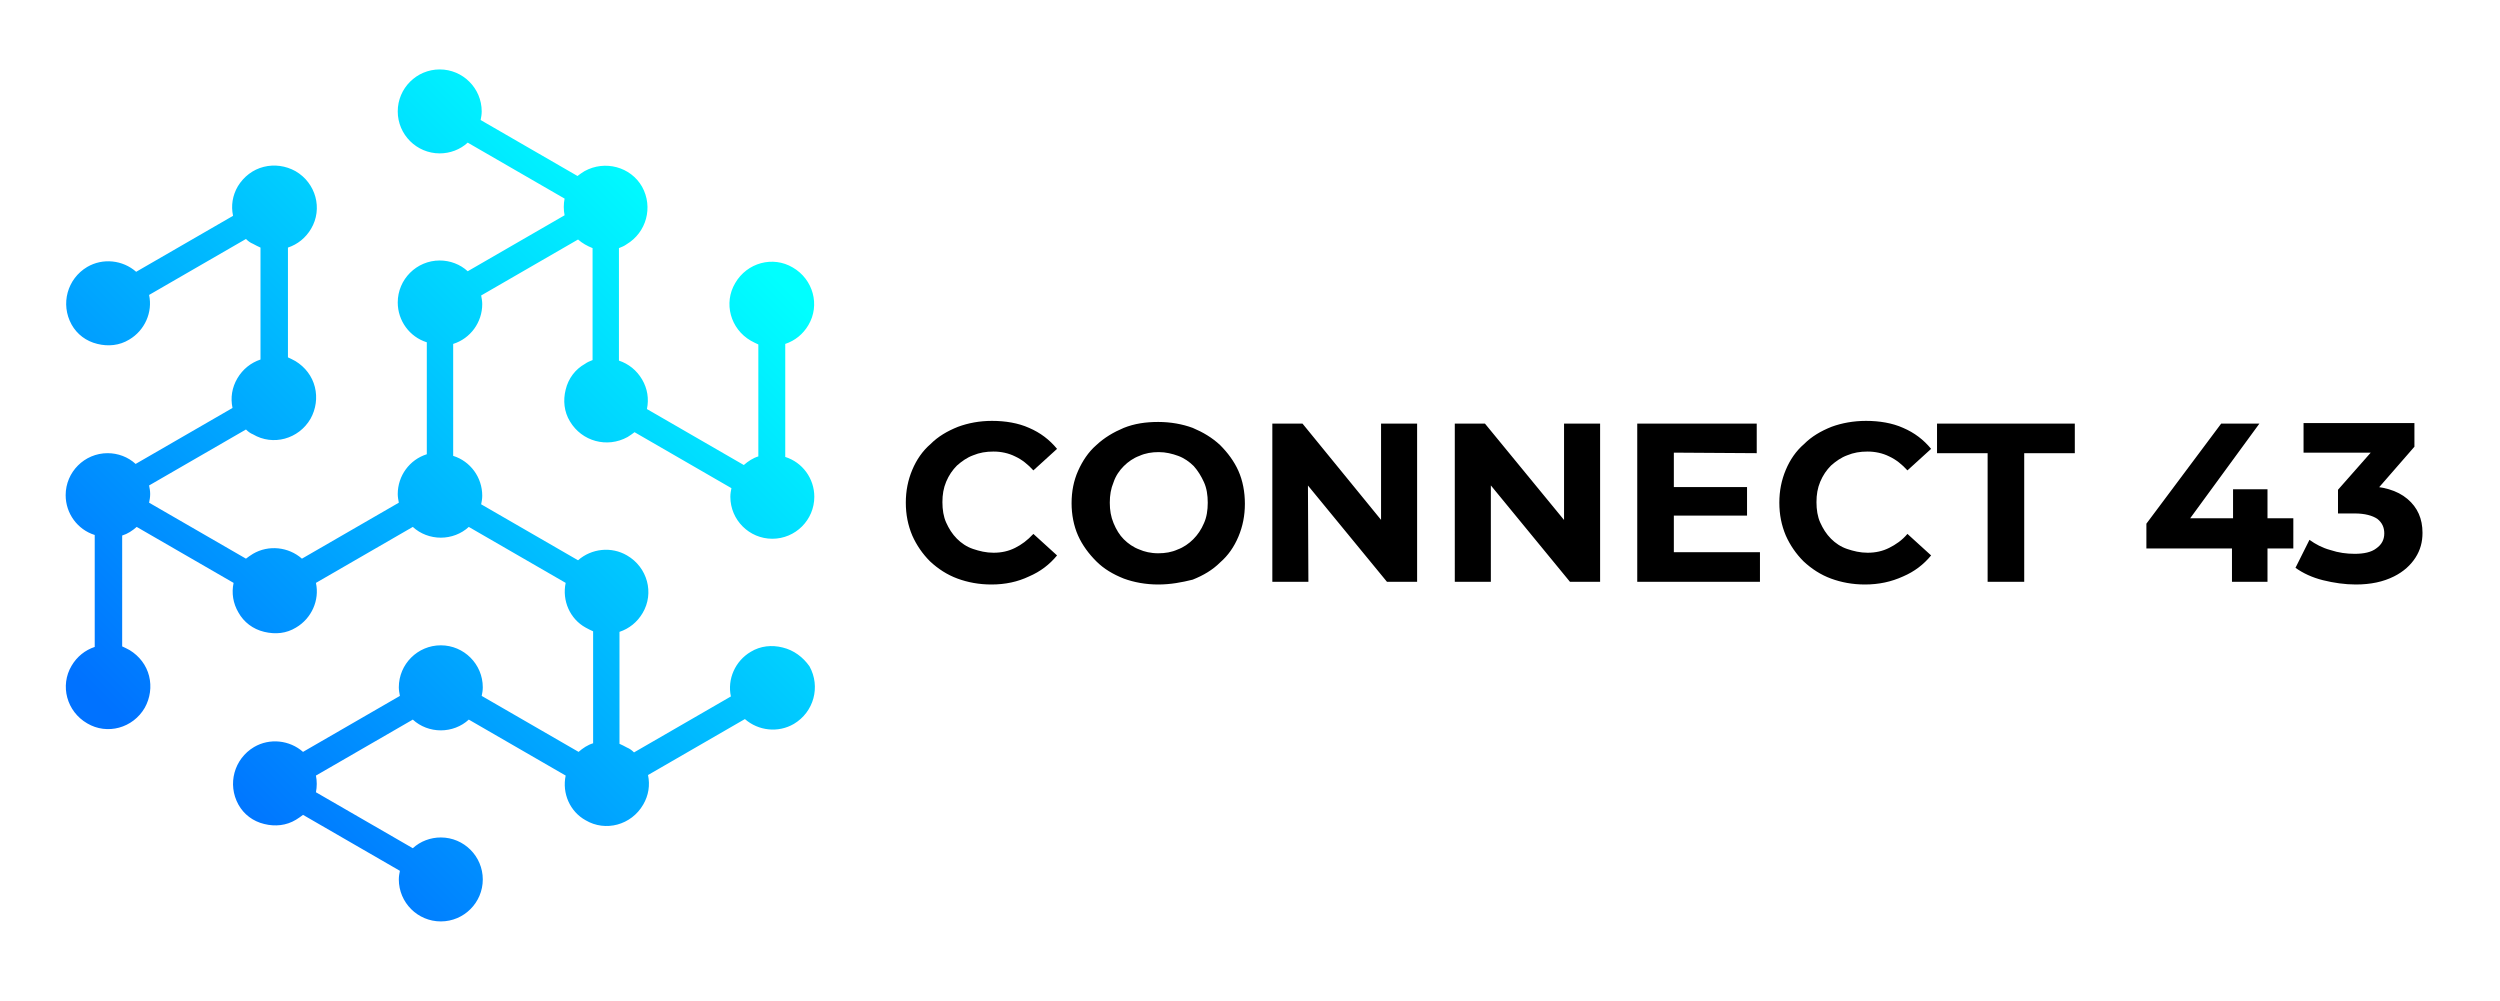 <?xml version="1.0" encoding="utf-8"?>
<!-- Generator: Adobe Illustrator 27.0.0, SVG Export Plug-In . SVG Version: 6.00 Build 0)  -->
<svg version="1.1" id="Layer_1" xmlns="http://www.w3.org/2000/svg" xmlns:xlink="http://www.w3.org/1999/xlink" x="0px" y="0px"
	 viewBox="0 0 464.5 186" style="enable-background:new 0 0 464.5 186;" xml:space="preserve">
<style type="text/css">
	.st0{fill:url(#SVGID_1_);}
</style>
<linearGradient id="SVGID_1_" gradientUnits="userSpaceOnUse" x1="420.259" y1="-2650.019" x2="793.33" y2="-2276.948" gradientTransform="matrix(0.274 0 0 -0.274 -83.275 -582.545)">
	<stop  offset="0" style="stop-color:#0072FF"/>
	<stop  offset="1" style="stop-color:#00FFFF"/>
</linearGradient>
<path class="st0" d="M145.4,120.3c-2-0.5-4.1-0.3-5.9,0.8c-2.9,1.7-4.4,5.1-3.7,8.3l-18,10.4c-0.4-0.4-0.8-0.7-1.3-0.9
	c-0.5-0.3-1-0.5-1.4-0.7v-20.8c1.8-0.6,3.3-1.8,4.3-3.5c2.2-3.7,0.9-8.5-2.9-10.7c-2.9-1.7-6.6-1.3-9.1,0.9l-18-10.4
	c0.1-0.5,0.2-1,0.2-1.6c0-3.4-2.2-6.4-5.4-7.4V63.9c3.2-1,5.4-4,5.4-7.4c0-0.5-0.1-1.1-0.2-1.6l18-10.4c0.8,0.7,1.7,1.2,2.7,1.6
	v20.8c-0.5,0.2-1,0.4-1.4,0.7c-1.8,1-3.1,2.7-3.6,4.8c-0.5,2-0.3,4.1,0.8,5.9c2.2,3.7,6.9,5,10.7,2.9c0.5-0.3,0.9-0.6,1.3-0.9
	l18,10.4c-0.1,0.5-0.2,1-0.2,1.6c0,4.3,3.5,7.8,7.8,7.8s7.8-3.5,7.8-7.8c0-3.4-2.2-6.4-5.4-7.4v-21c1.8-0.6,3.3-1.8,4.3-3.5
	c2.2-3.7,0.9-8.5-2.9-10.7c-3.7-2.2-8.5-0.9-10.7,2.9c-2.2,3.7-0.9,8.5,2.9,10.7c0.5,0.3,1,0.5,1.4,0.7v20.8c-1,0.3-1.9,0.9-2.7,1.6
	l-18-10.4c0.4-1.9,0.1-3.8-0.9-5.5s-2.5-2.9-4.3-3.5V46.1c0.5-0.2,1-0.4,1.4-0.7c3.7-2.2,5-6.9,2.9-10.7c-2.1-3.7-6.9-5-10.7-2.9
	c-0.5,0.3-0.9,0.6-1.3,0.9l-18-10.4c0.1-0.5,0.2-1,0.2-1.6c0-4.3-3.5-7.8-7.8-7.8s-7.8,3.5-7.8,7.8s3.5,7.8,7.8,7.8
	c1.9,0,3.8-0.7,5.2-2l18,10.4c-0.2,1-0.2,2.1,0,3.1l-18,10.4c-1.4-1.3-3.3-2-5.2-2c-4.3,0-7.8,3.5-7.8,7.8c0,3.4,2.2,6.4,5.4,7.4
	v20.8c-3.2,1-5.4,4-5.4,7.4c0,0.5,0.1,1.1,0.2,1.6l-18,10.4c-2.5-2.2-6.2-2.6-9.1-0.9c-0.5,0.3-0.9,0.6-1.3,0.9l-18-10.4
	c0.1-0.5,0.2-1,0.2-1.6s-0.1-1.1-0.2-1.6l18-10.4c0.4,0.4,0.8,0.7,1.3,0.9c3.7,2.2,8.5,0.9,10.7-2.9c1-1.8,1.3-3.9,0.8-5.9
	s-1.8-3.7-3.6-4.8c-0.5-0.3-1-0.5-1.4-0.7V46c1.8-0.6,3.3-1.8,4.3-3.5c2.2-3.7,0.9-8.5-2.9-10.7c-1.8-1-3.9-1.3-5.9-0.8
	s-3.7,1.8-4.8,3.6c-1,1.7-1.3,3.6-0.9,5.5l-18,10.4c-2.5-2.2-6.2-2.6-9.1-0.9c-3.7,2.2-5,6.9-2.9,10.7c1,1.8,2.7,3.1,4.8,3.6
	c2,0.5,4.1,0.3,5.9-0.8c2.9-1.7,4.4-5.1,3.7-8.3l18-10.4c0.4,0.4,0.8,0.7,1.3,0.9c0.5,0.3,1,0.5,1.4,0.7v20.8
	c-1.8,0.6-3.3,1.8-4.3,3.5s-1.3,3.6-0.9,5.5l-18,10.4c-1.4-1.3-3.3-2-5.2-2c-4.3,0-7.8,3.5-7.8,7.8c0,3.4,2.2,6.4,5.4,7.4v20.8
	c-1.8,0.6-3.3,1.8-4.3,3.5c-2.2,3.7-0.9,8.5,2.9,10.7c3.7,2.2,8.5,0.9,10.7-2.9c1-1.8,1.3-3.9,0.8-5.9s-1.8-3.7-3.6-4.8
	c-0.5-0.3-1-0.5-1.4-0.7V99.5c1-0.3,1.9-0.9,2.7-1.6l18,10.4c-0.4,1.9-0.1,3.8,0.9,5.5c1,1.8,2.7,3.1,4.8,3.6s4.1,0.3,5.9-0.8
	c2.9-1.7,4.4-5.1,3.7-8.3l18-10.4c1.4,1.3,3.3,2,5.2,2c1.9,0,3.8-0.7,5.2-2l18,10.4c-0.7,3.3,0.8,6.7,3.7,8.3c0.5,0.3,1,0.5,1.4,0.7
	v20.8c-1,0.3-1.9,0.9-2.7,1.6l-18-10.4c0.1-0.5,0.2-1,0.2-1.6c0-4.3-3.5-7.8-7.8-7.8s-7.8,3.5-7.8,7.8c0,0.5,0.1,1.1,0.2,1.6
	l-18,10.4c-2.5-2.2-6.2-2.6-9.1-0.9c-3.7,2.2-5,6.9-2.9,10.7c1,1.8,2.7,3.1,4.8,3.6c2,0.5,4.1,0.3,5.9-0.8c0.5-0.3,0.9-0.6,1.3-0.9
	l18,10.4c-0.1,0.5-0.2,1-0.2,1.6c0,4.3,3.5,7.8,7.8,7.8s7.8-3.5,7.8-7.8s-3.5-7.8-7.8-7.8c-1.9,0-3.8,0.7-5.2,2l-18-10.4
	c0.2-1,0.2-2.1,0-3.1l18-10.4c1.4,1.3,3.3,2,5.2,2c1.9,0,3.8-0.7,5.2-2l18,10.4c-0.7,3.3,0.8,6.7,3.7,8.3c3.7,2.2,8.5,0.9,10.7-2.9
	c1-1.7,1.3-3.6,0.9-5.5l18-10.4c2.5,2.2,6.2,2.6,9.1,0.9c3.7-2.2,5-6.9,2.9-10.7C149.2,122.1,147.5,120.8,145.4,120.3z"/>
<g>
	<path d="M184.2,108.6L184.2,108.6c-2.3,0-4.4-0.4-6.3-1.1c-1.9-0.7-3.6-1.8-5.1-3.2c-1.4-1.4-2.5-3-3.3-4.8
		c-0.8-1.9-1.2-3.9-1.2-6.1l0,0c0-2.2,0.4-4.2,1.2-6.1s1.9-3.5,3.4-4.8c1.4-1.4,3.1-2.4,5.1-3.2c1.9-0.7,4-1.1,6.3-1.1l0,0
		c2.5,0,4.9,0.4,6.9,1.3c2.1,0.9,3.8,2.2,5.2,3.9l0,0l-4.4,4c-1-1.1-2.1-2-3.4-2.6c-1.2-0.6-2.6-0.9-4-0.9l0,0
		c-1.4,0-2.6,0.2-3.8,0.7c-1.1,0.4-2.1,1.1-3,1.9c-0.8,0.8-1.5,1.8-2,3s-0.7,2.4-0.7,3.8l0,0c0,1.4,0.2,2.7,0.7,3.8
		c0.5,1.1,1.1,2.1,2,3c0.8,0.8,1.8,1.5,3,1.9s2.4,0.7,3.8,0.7l0,0c1.5,0,2.8-0.3,4-0.9s2.3-1.4,3.4-2.6l0,0l4.4,4
		c-1.4,1.7-3.1,3-5.2,3.9C189.1,108.1,186.8,108.6,184.2,108.6z M215.2,108.6L215.2,108.6c-2.3,0-4.5-0.4-6.4-1.1
		c-2-0.8-3.7-1.8-5.1-3.2c-1.4-1.4-2.6-3-3.4-4.8c-0.8-1.8-1.2-3.9-1.2-6l0,0c0-2.2,0.4-4.2,1.2-6s1.9-3.5,3.4-4.8
		c1.5-1.4,3.2-2.4,5.1-3.2c2-0.8,4.1-1.1,6.4-1.1l0,0c2.3,0,4.5,0.4,6.4,1.1c1.9,0.8,3.6,1.8,5.1,3.2c1.4,1.4,2.6,3,3.4,4.8
		c0.8,1.8,1.2,3.9,1.2,6.1l0,0c0,2.2-0.4,4.2-1.2,6.1s-1.9,3.5-3.4,4.8c-1.4,1.4-3.1,2.4-5.1,3.2
		C219.6,108.2,217.5,108.6,215.2,108.6z M215.2,102.8L215.2,102.8c1.3,0,2.5-0.2,3.6-0.7c1.1-0.4,2.1-1.1,2.9-1.9
		c0.8-0.8,1.5-1.8,2-3c0.5-1.1,0.7-2.4,0.7-3.8l0,0c0-1.4-0.2-2.7-0.7-3.8c-0.5-1.1-1.1-2.1-1.9-3c-0.8-0.8-1.8-1.5-2.9-1.9
		c-1.1-0.4-2.3-0.7-3.6-0.7l0,0c-1.3,0-2.5,0.2-3.6,0.7c-1.1,0.4-2.1,1.1-2.9,1.9c-0.8,0.8-1.5,1.8-1.9,3c-0.5,1.2-0.7,2.4-0.7,3.8
		l0,0c0,1.4,0.2,2.6,0.7,3.8c0.5,1.2,1.1,2.2,1.9,3c0.8,0.8,1.8,1.5,2.9,1.9C212.6,102.5,213.8,102.8,215.2,102.8z M243.1,108.1
		h-6.7V78.7h5.6l17.3,21.2h-2.7V78.7h6.7v29.4h-5.6l-17.4-21.2h2.7L243.1,108.1L243.1,108.1z M277,108.1h-6.7V78.7h5.6l17.4,21.2
		h-2.7V78.7h6.7v29.4h-5.6l-17.4-21.2h2.7V108.1z M310.5,95.8v-5.3h14.1v5.3H310.5z M311,84.1v18.5h16v5.5h-22.8V78.7h22.2v5.5
		L311,84.1L311,84.1z M346.5,108.6L346.5,108.6c-2.3,0-4.4-0.4-6.3-1.1s-3.6-1.8-5.1-3.2c-1.4-1.4-2.5-3-3.3-4.8
		c-0.8-1.9-1.2-3.9-1.2-6.1l0,0c0-2.2,0.4-4.2,1.2-6.1c0.8-1.9,1.9-3.5,3.4-4.8c1.4-1.4,3.1-2.4,5.1-3.2c1.9-0.7,4.1-1.1,6.4-1.1
		l0,0c2.5,0,4.9,0.4,6.9,1.3c2.1,0.9,3.8,2.2,5.2,3.9l0,0l-4.4,4c-1-1.1-2.1-2-3.4-2.6c-1.2-0.6-2.6-0.9-4-0.9l0,0
		c-1.4,0-2.6,0.2-3.8,0.7c-1.1,0.4-2.1,1.1-3,1.9c-0.8,0.8-1.5,1.8-2,3s-0.7,2.4-0.7,3.8l0,0c0,1.4,0.2,2.7,0.7,3.8
		c0.5,1.1,1.1,2.1,2,3c0.8,0.8,1.8,1.5,3,1.9s2.4,0.7,3.8,0.7l0,0c1.5,0,2.8-0.3,4-0.9s2.4-1.4,3.4-2.6l0,0l4.4,4
		c-1.4,1.7-3.1,3-5.2,3.9C351.4,108.1,349.1,108.6,346.5,108.6z M376.1,108.1h-6.8V84.2h-9.4v-5.5h25.6v5.5h-9.4L376.1,108.1
		L376.1,108.1z M426.1,101.9h-27.3v-4.6l13.9-18.6h7.1l-13.6,18.6l-3.3-1h23.2L426.1,101.9L426.1,101.9z M421.3,108.1h-6.6v-6.2
		l0.2-5.5v-5.5h6.4V108.1z M437.7,108.6L437.7,108.6c-2,0-4.1-0.3-6.1-0.8s-3.7-1.3-5.1-2.3l0,0l2.6-5.2c1.1,0.8,2.4,1.5,3.9,1.9
		c1.5,0.5,3,0.7,4.5,0.7l0,0c1.7,0,3.1-0.3,4-1c1-0.7,1.5-1.6,1.5-2.8l0,0c0-1.1-0.4-2-1.3-2.7c-0.9-0.6-2.3-1-4.2-1l0,0h-3.1V91
		l8.2-9.3l0.8,2.4H428v-5.5h20.6V83l-8.1,9.3l-3.4-2h2c3.6,0,6.3,0.8,8.2,2.4c1.9,1.6,2.8,3.7,2.8,6.3l0,0c0,1.7-0.4,3.2-1.3,4.6
		s-2.2,2.6-4,3.5C442.8,108.1,440.5,108.6,437.7,108.6z"/>
</g>
</svg>
